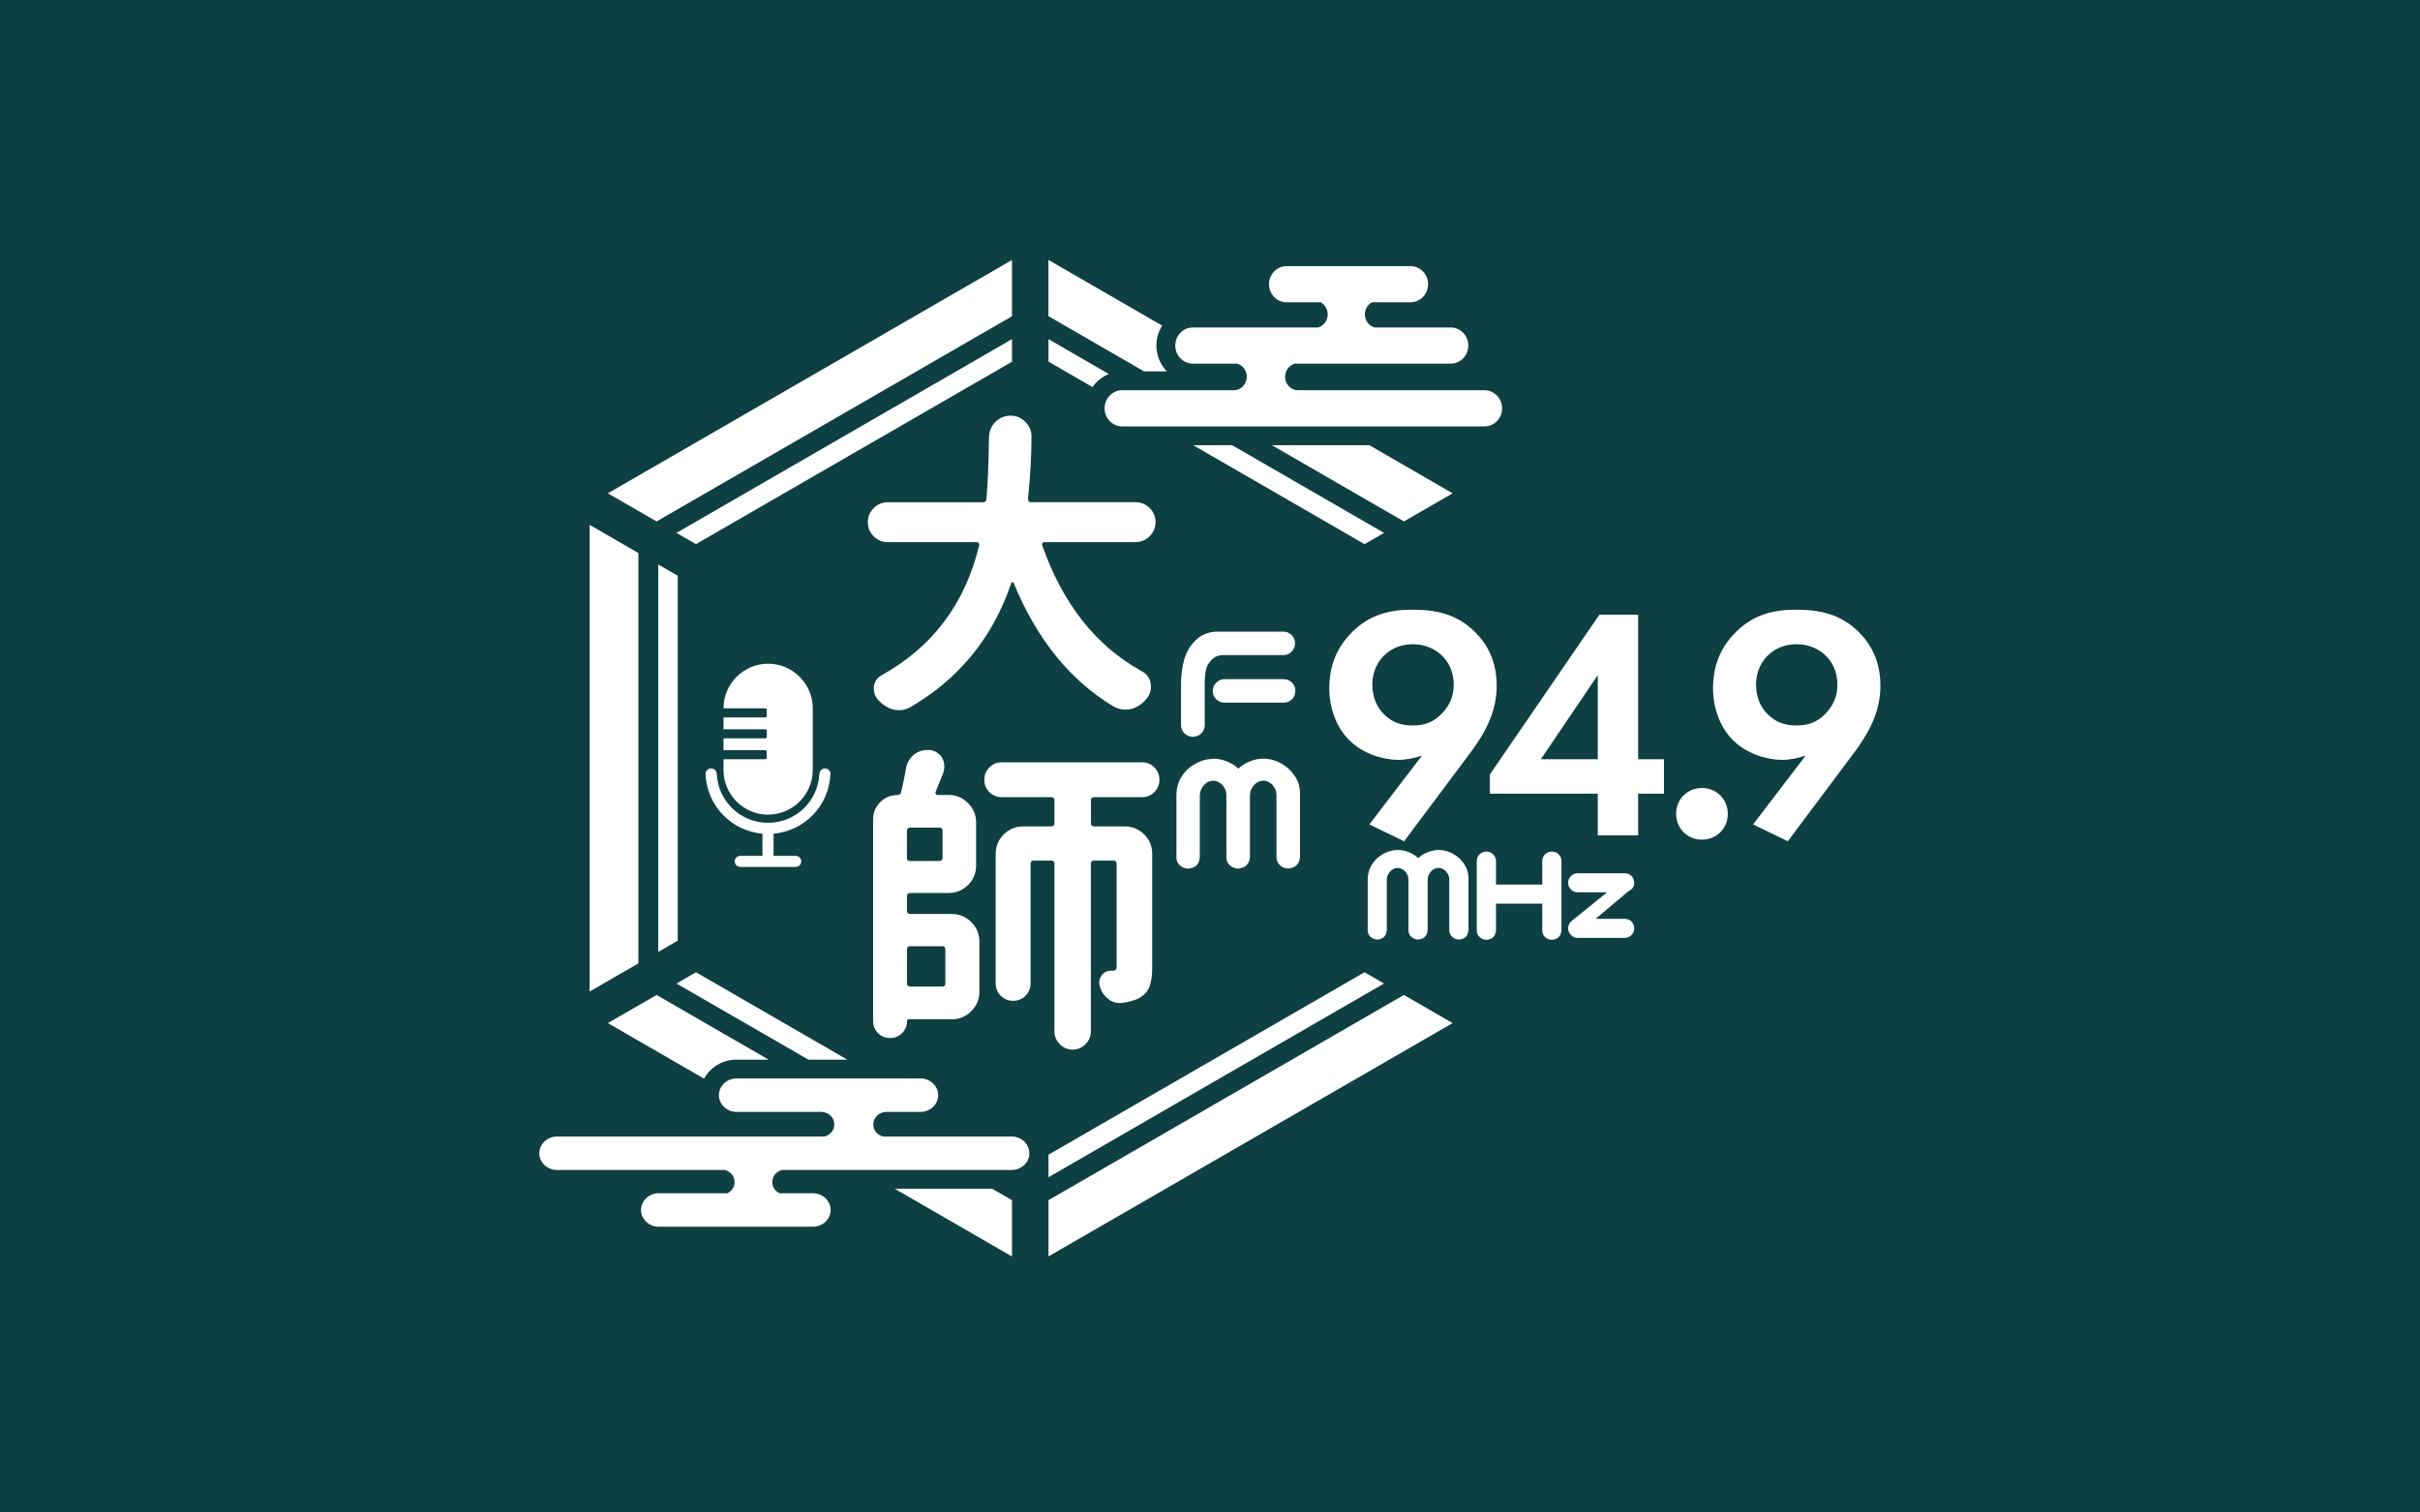 <?xml version="1.0" encoding="UTF-8"?><svg id="_レイヤー_2" xmlns="http://www.w3.org/2000/svg" viewBox="0 0 340 212.5"><rect x="0" y="0" width="340" height="212.5" fill="#808080" stroke="none"/><defs><style>.cls-1{fill:#0e3f43;}.cls-1,.cls-2{stroke-width:0px;}.cls-2{fill:#fff;}</style></defs><g id="main"><rect class="cls-1" width="340" height="212.5" rx=".01" ry=".01"/><polygon class="cls-2" points="191.71 136.6 147.31 162.23 147.31 165.4 194.45 138.18 191.71 136.6"/><polygon class="cls-2" points="97.78 76.45 142.18 50.82 142.18 47.65 95.04 74.87 97.78 76.45"/><polygon class="cls-2" points="95.22 132.16 95.22 80.89 92.48 79.31 92.48 133.74 95.22 132.16"/><polygon class="cls-2" points="197.24 139.79 147.31 168.62 147.31 176.52 204.09 143.74 197.24 139.79"/><polygon class="cls-2" points="89.69 135.35 89.69 77.7 82.84 73.74 82.84 139.31 89.69 135.35"/><polygon class="cls-2" points="92.25 73.26 142.18 44.43 142.18 36.53 85.4 69.31 92.25 73.26"/><polygon class="cls-2" points="97.78 136.6 95.04 138.18 113.58 148.88 119.05 148.88 97.78 136.6"/><path class="cls-2" d="M162.47,48.55c0-1.03.3-1.99.81-2.8l-15.98-9.23v7.9s13.44,7.76,13.44,7.76h3.2c-.91-.94-1.47-2.22-1.47-3.64"/><polygon class="cls-2" points="197.24 73.26 204.09 69.31 192.39 62.55 178.7 62.55 197.24 73.26"/><path class="cls-2" d="M155.79,52.55l-8.48-4.9v3.16s6.18,3.57,6.18,3.57c.57-.82,1.37-1.46,2.3-1.84"/><polygon class="cls-2" points="191.71 76.45 194.45 74.87 173.11 62.55 167.64 62.55 191.71 76.45"/><path class="cls-2" d="M103.46,148.88h4.53s-15.74-9.09-15.74-9.09l-6.85,3.95,13.52,7.81c.86-1.58,2.57-2.67,4.53-2.67"/><polygon class="cls-2" points="142.18 176.53 142.18 168.62 139.4 167.02 125.71 167.02 142.18 176.53"/><path class="cls-2" d="M157.66,54.83h15.75c.97-.03,1.76-.88,1.76-1.9,0-.89-.59-1.64-1.38-1.84h-6.21c-1.35,0-2.46-1.14-2.46-2.54,0-1.4,1.11-2.54,2.46-2.54h17.61c.78-.22,1.35-.96,1.35-1.84,0-.74-.41-1.38-1-1.7h-4.79c-1.35,0-2.46-1.14-2.46-2.54,0-1.4,1.11-2.54,2.46-2.54h17.43c1.35,0,2.46,1.14,2.46,2.54,0,1.4-1.11,2.54-2.46,2.54h-5.42c-.59.32-1,.96-1,1.7,0,.88.58,1.62,1.35,1.84h10.72c1.35,0,2.46,1.14,2.46,2.54,0,1.4-1.11,2.54-2.46,2.54h-21.9c-.79.21-1.38.96-1.38,1.84,0,1.03.79,1.87,1.76,1.9h26.27c1.35,0,2.46,1.14,2.46,2.54,0,1.4-1.11,2.54-2.46,2.54h-50.93c-1.35,0-2.46-1.14-2.46-2.54,0-1.4,1.11-2.54,2.46-2.54"/><path class="cls-2" d="M103.46,156.22h11.98c.98.03,1.78.81,1.78,1.76,0,.82-.6,1.51-1.39,1.7h-37.58c-1.36,0-2.48,1.06-2.48,2.35,0,1.29,1.12,2.35,2.48,2.35h23.59c.78.2,1.37.89,1.37,1.7,0,.68-.41,1.28-1.01,1.57h-9.66c-1.36,0-2.48,1.06-2.48,2.35,0,1.29,1.12,2.35,2.48,2.35h21.68c1.36,0,2.48-1.06,2.48-2.35,0-1.29-1.12-2.35-2.48-2.35h-4.71c-.6-.29-1.01-.89-1.01-1.57,0-.81.58-1.5,1.37-1.7h32.27c1.37,0,2.48-1.06,2.48-2.35,0-1.29-1.12-2.35-2.48-2.35h-18.06c-.8-.19-1.39-.88-1.39-1.7,0-.95.8-1.73,1.78-1.76h4.86c1.36,0,2.48-1.06,2.48-2.35,0-1.29-1.12-2.35-2.48-2.35h-25.85c-1.37,0-2.48,1.06-2.48,2.35,0,1.29,1.12,2.35,2.48,2.35"/><path class="cls-2" d="M159.56,76.17h-12.83c-.12,0-.21.04-.27.13-.06.09-.07.19-.04.31,2.91,8.26,7.57,14.16,13.99,17.69.68.36,1.1.92,1.25,1.69.03.18.04.36.04.54,0,.56-.18,1.08-.54,1.56-.59.74-1.32,1.25-2.18,1.52-.3.06-.59.09-.89.09-.56,0-1.11-.15-1.65-.45-6.12-3.68-10.8-9.48-14.04-17.38-.03-.06-.08-.09-.16-.09-.07,0-.13.04-.16.13-2.58,7.64-7.32,13.46-14.22,17.47-.51.27-1.01.4-1.52.4-.3,0-.58-.03-.85-.09-.8-.24-1.52-.7-2.14-1.38-.39-.45-.58-.95-.58-1.52,0-.12,0-.22,0-.31.09-.71.45-1.25,1.07-1.6,7.19-3.98,11.76-10.07,13.73-18.27.03-.12,0-.22-.07-.31-.07-.09-.17-.13-.29-.13h-12.48c-.77,0-1.43-.27-1.98-.82-.55-.55-.82-1.21-.82-1.98,0-.77.27-1.43.82-1.98.55-.55,1.21-.82,1.98-.82h13.37c.3,0,.46-.15.49-.45.18-1.84.3-4.75.36-8.73.03-.83.33-1.54.91-2.12.58-.58,1.28-.87,2.12-.87.83,0,1.53.3,2.09.89.56.57.85,1.23.85,2.01,0,2.64-.16,5.59-.49,8.82,0,.12.04.22.11.31.07.09.17.13.29.13h14.71c.77,0,1.43.28,1.98.82.55.55.83,1.21.83,1.98,0,.77-.28,1.43-.83,1.98-.55.55-1.21.82-1.98.82"/><path class="cls-2" d="M127.88,125.46c-.3,0-.45.15-.45.45v2.05c0,.3.15.45.45.45h5.84c1.07,0,1.98.38,2.74,1.14.76.76,1.14,1.67,1.14,2.74v7.04c0,1.07-.38,1.98-1.14,2.74-.76.76-1.67,1.14-2.74,1.14h-6.02c-.18,0-.27.09-.27.27,0,.65-.23,1.21-.69,1.67-.46.46-1.02.69-1.67.69-.68,0-1.26-.23-1.71-.69-.46-.46-.69-1.03-.69-1.72v-28.3c0-.95.33-1.76,1-2.43.67-.67,1.48-1,2.43-1,.27,0,.43-.12.49-.36.27-1.1.51-2.24.71-3.43.15-.8.55-1.45,1.2-1.96.53-.39,1.13-.58,1.78-.58.12,0,.25,0,.4,0,.74.12,1.31.49,1.69,1.11.21.39.31.79.31,1.2,0,.27-.05.55-.13.85-.45,1.1-.82,2.02-1.11,2.76-.03.09-.02.18.04.27.06.09.13.13.22.13h1.56c1.07,0,1.98.38,2.74,1.14.76.76,1.14,1.67,1.14,2.74v6.02c0,1.1-.38,2.02-1.14,2.76-.76.74-1.67,1.11-2.74,1.11h-5.39ZM131.97,120.96c.3,0,.45-.15.45-.45v-3.79c0-.3-.15-.45-.45-.44h-4.1c-.3,0-.45.15-.45.45v3.79c0,.3.15.45.45.45h4.1ZM132.82,133.39c0-.3-.15-.45-.44-.45h-4.5c-.3,0-.45.15-.45.45v4.77c0,.3.15.45.45.45h4.5c.3,0,.44-.15.44-.45v-4.77ZM160.45,112h-6.73c-.3,0-.45.15-.45.45v3.21c0,.3.15.45.45.45h4.28c1.07,0,1.98.37,2.74,1.11.76.74,1.14,1.66,1.14,2.76v15.91c0,1.13-.12,2.02-.36,2.67-.24.65-.67,1.17-1.29,1.56-.71.42-1.62.68-2.72.8-.09,0-.18,0-.27,0-.56,0-1.09-.19-1.56-.58-.56-.45-.95-1.02-1.16-1.74-.06-.18-.09-.36-.09-.53,0-.36.1-.68.31-.98.33-.47.77-.71,1.34-.71.12,0,.19,0,.22,0,.21,0,.36-.04.45-.11.09-.07.13-.23.13-.47v-14.44c0-.3-.15-.45-.45-.45h-2.72c-.3,0-.45.15-.45.45v23.57c0,.68-.25,1.28-.76,1.78-.51.51-1.11.76-1.8.76s-1.3-.25-1.8-.76c-.51-.51-.76-1.1-.76-1.78v-23.57c0-.3-.15-.45-.45-.45h-2.45c-.3,0-.45.15-.45.45v16.8c0,.68-.24,1.26-.71,1.74-.48.48-1.06.71-1.74.71-.68,0-1.26-.24-1.74-.71-.47-.47-.71-1.05-.71-1.74v-18.18c0-1.1.38-2.02,1.14-2.76.76-.74,1.67-1.11,2.74-1.11h3.92c.3,0,.45-.15.45-.45v-3.21c0-.3-.15-.45-.45-.45h-6.95c-.68,0-1.26-.24-1.74-.71-.48-.47-.71-1.05-.71-1.74,0-.68.24-1.26.71-1.74.48-.47,1.05-.71,1.74-.71h19.7c.68,0,1.26.24,1.74.71.47.48.71,1.06.71,1.74,0,.68-.24,1.26-.71,1.74-.47.48-1.05.71-1.74.71"/><path class="cls-2" d="M167.55,103.52c-.44-.02-.82-.18-1.13-.48-.31-.3-.47-.68-.49-1.12v-6.11c.02-1.16.18-2.26.49-3.29.33-1.03.86-1.9,1.61-2.61.74-.71,1.69-1.1,2.84-1.17h9.48c.44.02.81.18,1.12.48.3.3.46.68.48,1.12,0,.46-.15.85-.45,1.18-.3.33-.68.5-1.14.52h-8.64c-.62.03-1.14.27-1.55.71-.41.44-.67.94-.77,1.51-.11.56-.15,1.18-.14,1.85v5.82c-.02.46-.19.84-.52,1.14-.33.3-.72.45-1.18.45M170.4,97.06c0-.46.16-.84.49-1.15.31-.33.7-.49,1.15-.49h8.3c.46,0,.85.16,1.17.48.32.32.48.71.48,1.17,0,.46-.16.85-.47,1.18-.33.31-.72.47-1.18.47h-8.3c-.46,0-.85-.16-1.17-.48-.32-.32-.48-.71-.48-1.17"/><path class="cls-2" d="M170.45,106.59c.57,0,1.13.1,1.68.29.55.2,1.08.48,1.58.86.08.08.17.16.27.25.08-.08.17-.16.27-.25.51-.38,1.04-.66,1.58-.86.55-.2,1.1-.29,1.66-.29.57,0,1.13.1,1.68.29.55.2,1.07.49,1.57.87.5.39.94.9,1.33,1.53s.58,1.4.58,2.28v8.86c-.1.98-.64,1.51-1.62,1.6-.46,0-.86-.15-1.19-.45-.34-.3-.5-.68-.5-1.14v-8.67c0-.39-.07-.72-.22-.99-.15-.27-.31-.48-.49-.64-.18-.15-.37-.27-.56-.34-.2-.07-.39-.11-.59-.11-.2,0-.39.04-.58.11-.19.07-.37.19-.55.34-.18.16-.34.37-.49.64-.15.27-.23.6-.25.99v8.67c-.1.98-.64,1.51-1.62,1.6-.46,0-.86-.15-1.19-.45-.34-.3-.5-.68-.5-1.14v-8.67c0-.39-.07-.72-.22-.99-.15-.27-.31-.48-.49-.64-.18-.15-.37-.27-.56-.34-.2-.07-.39-.11-.59-.11-.2,0-.39.04-.58.11-.19.07-.37.19-.55.34-.18.16-.34.37-.49.64-.15.27-.23.6-.25.99v8.67c-.08.98-.61,1.51-1.6,1.6-.46,0-.86-.15-1.19-.45-.34-.3-.5-.68-.5-1.14v-8.86c.03-.88.24-1.64.61-2.28.38-.64.82-1.15,1.33-1.53.51-.38,1.03-.67,1.58-.87.55-.2,1.1-.29,1.66-.29"/><path class="cls-2" d="M196.38,119.42c.47,0,.92.08,1.37.24.45.16.88.39,1.29.7.07.07.14.13.22.2.07-.07.14-.13.22-.2.41-.31.84-.54,1.29-.7.45-.16.9-.24,1.35-.24.47,0,.92.08,1.37.24.45.16.87.4,1.28.71.41.31.77.73,1.08,1.25.31.52.47,1.14.47,1.86v7.22c-.08.8-.52,1.23-1.32,1.3-.37,0-.7-.12-.97-.37-.27-.25-.41-.56-.41-.93v-7.06c0-.32-.06-.59-.18-.81-.12-.22-.25-.39-.4-.52-.15-.13-.3-.22-.46-.28-.16-.06-.32-.09-.48-.09-.16,0-.32.03-.47.09-.15.06-.3.15-.45.28-.15.13-.28.3-.4.52-.12.22-.19.49-.2.81v7.06c-.08.8-.52,1.23-1.32,1.3-.37,0-.7-.12-.97-.37-.27-.25-.41-.56-.41-.93v-7.06c0-.32-.06-.59-.18-.81-.12-.22-.25-.39-.4-.52-.15-.13-.3-.22-.46-.28-.16-.06-.32-.09-.48-.09-.16,0-.32.03-.47.09-.15.06-.3.15-.45.28-.15.13-.28.3-.4.52-.12.22-.19.49-.2.81v7.06c-.07.8-.5,1.23-1.3,1.3-.37,0-.7-.12-.97-.37-.27-.25-.41-.56-.41-.93v-7.22c.03-.72.19-1.34.5-1.86.31-.52.67-.94,1.08-1.25.41-.31.84-.55,1.29-.71.45-.16.9-.24,1.35-.24"/><path class="cls-2" d="M208.86,119.64c.36.01.67.14.92.39.25.25.39.55.4.91v3.34s6.5,0,6.5,0v-3.34c.01-.37.15-.68.42-.93.27-.25.59-.37.96-.37.36.01.67.14.92.39.25.25.39.55.4.91v9.8c-.08.8-.52,1.23-1.32,1.3-.37,0-.7-.12-.97-.37-.27-.25-.41-.56-.41-.93v-3.78s-6.5,0-6.5,0v3.78c-.08.8-.52,1.23-1.32,1.3-.37,0-.7-.12-.97-.37-.27-.25-.41-.56-.41-.93v-9.8c.01-.37.15-.68.42-.93.27-.25.59-.37.96-.37"/><path class="cls-2" d="M220.32,124.03c0-.37.13-.69.39-.95.26-.26.58-.39.95-.39h6.6c.37,0,.69.13.96.38.25.27.38.59.38.96s-.1.65-.31.83c-.21.18-.41.33-.61.45l-4.5,3.78h4.08c.37,0,.69.13.96.38.25.27.38.59.38.96s-.13.69-.39.95c-.26.26-.58.39-.95.39h-6.6c-.37,0-.69-.13-.94-.4-.27-.25-.4-.57-.4-.94s.13-.69.4-.96c.05-.05.11-.1.16-.14l.04-.02,4.86-3.94h-4.12c-.37,0-.69-.13-.94-.4-.27-.25-.4-.57-.4-.94"/><path class="cls-2" d="M192.39,115.83l7.39-9.67c-.98.33-2.19.6-3.3.6-2.18,0-4.97-.88-6.79-2.65-1.63-1.53-2.93-4.18-2.93-7.44,0-2.6.74-5.21,2.84-7.48,2.65-2.88,5.67-3.53,8.83-3.53,3.3,0,6.28.6,8.83,3.16,1.67,1.67,3.02,4.04,3.02,7.53,0,3.77-1.72,6.79-3.9,9.67l-9.11,12.18-4.88-2.37ZM194.48,92.07c-.74.74-1.67,2.05-1.67,4.09,0,1.86.65,3.25,1.72,4.28,1.16,1.12,2.46,1.49,4,1.49,1.67,0,2.93-.51,4.04-1.67,1.12-1.16,1.67-2.46,1.67-4.04,0-1.95-.79-3.3-1.72-4.18-.79-.74-2.14-1.53-4-1.53-1.95,0-3.25.79-4.04,1.58"/><path class="cls-2" d="M230.15,106.67h3.63s0,4.84,0,4.84h-3.63s0,5.86,0,5.86h-5.67s0-5.86,0-5.86h-15.16s0-2.7,0-2.7l15.39-22.45h5.44s0,20.32,0,20.32ZM224.48,106.67v-11.81s-8,11.81-8,11.81h8Z"/><path class="cls-2" d="M239.12,110.71c2.04,0,3.63,1.58,3.63,3.63,0,2.05-1.58,3.63-3.63,3.63-2.05,0-3.63-1.58-3.63-3.63,0-2.05,1.58-3.63,3.63-3.63"/><path class="cls-2" d="M246.3,115.83l7.39-9.67c-.98.33-2.18.6-3.3.6-2.18,0-4.97-.88-6.79-2.65-1.63-1.53-2.93-4.18-2.93-7.44,0-2.6.74-5.21,2.84-7.48,2.65-2.88,5.67-3.53,8.83-3.53,3.3,0,6.28.6,8.83,3.16,1.67,1.67,3.02,4.04,3.02,7.53,0,3.77-1.72,6.79-3.9,9.67l-9.11,12.18-4.88-2.37ZM248.39,92.07c-.74.74-1.67,2.05-1.67,4.09,0,1.86.65,3.25,1.72,4.28,1.16,1.12,2.46,1.49,4,1.49,1.67,0,2.93-.51,4.04-1.67,1.12-1.16,1.67-2.46,1.67-4.04,0-1.95-.79-3.3-1.72-4.18-.79-.74-2.14-1.53-4-1.53-1.95,0-3.25.79-4.04,1.58"/><path class="cls-2" d="M116.69,108.79c.02-.43-.31-.8-.75-.82-.42-.02-.8.31-.82.75-.18,3.86-3.34,6.88-7.21,6.88-3.87,0-7.04-3.03-7.21-6.89-.02-.43-.38-.76-.82-.75-.43.02-.77.38-.75.82.19,4.44,3.64,7.97,7.99,8.35v3.11s-3.11,0-3.11,0c-.43,0-.78.35-.78.78,0,.43.35.78.78.78h7.78c.43,0,.78-.35.78-.78,0-.43-.35-.78-.78-.78h-3.11s0-3.11,0-3.11c4.34-.38,7.78-3.9,7.99-8.33"/><path class="cls-2" d="M107.92,114.45c3.45,0,6.27-2.82,6.27-6.27v-8.66c0-3.45-2.82-6.27-6.27-6.27-3.45,0-6.27,2.82-6.27,6.27h0s5.88,0,5.88,0c.11,0,.2.09.2.2v.87c0,.11-.09.2-.2.2h-5.88s0,1.67,0,1.67h5.88c.11,0,.2.09.2.2v.87c0,.11-.09.2-.2.2h-5.88s0,1.67,0,1.67h5.88c.11,0,.2.09.2.2v.87c0,.11-.09.2-.2.2h-5.88s0,1.52,0,1.52c0,3.45,2.82,6.27,6.27,6.27"/></g></svg>